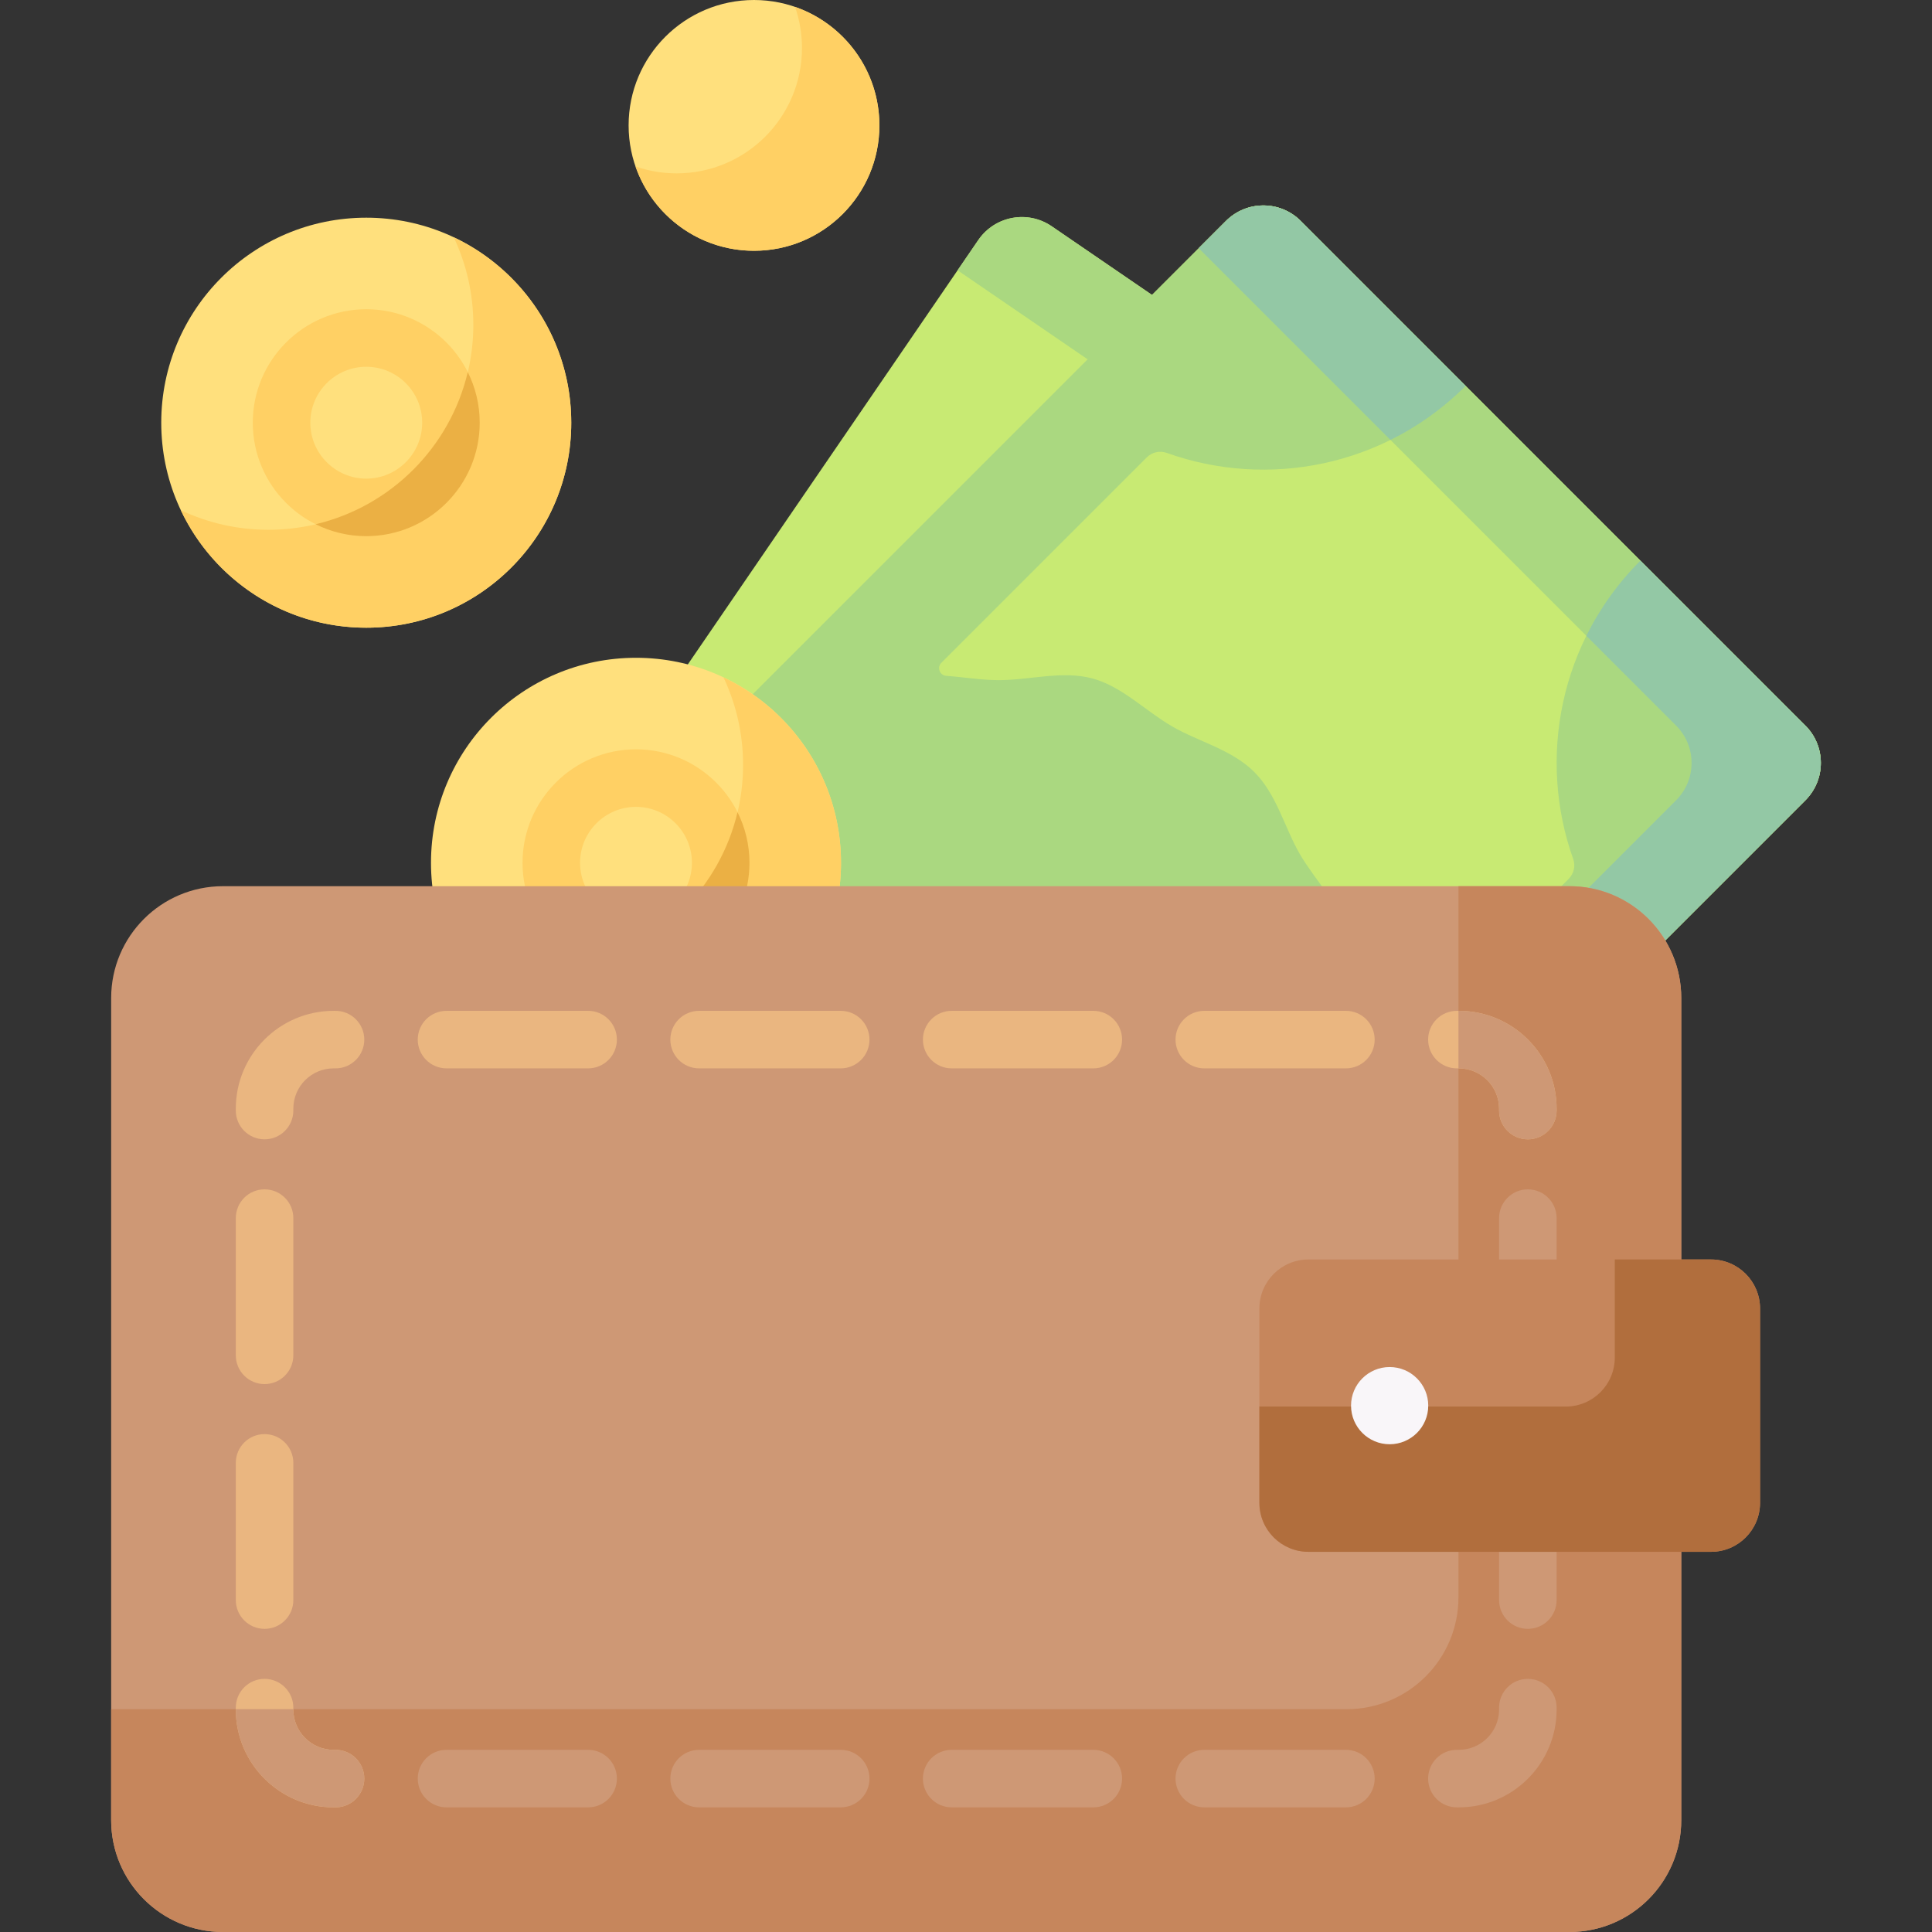 <svg id="Capa_1" enable-background="new 0 0 512 512" height="512" viewBox="0 0 512 512" width="512" xmlns="http://www.w3.org/2000/svg"><rect x="0" y="0" width="512" height="512" fill="#333333" stroke="none"/><g><g><path d="m438.437 186.26-137.392 200.719c-4.367 6.38-13.08 8.012-19.461 3.645l-156.073-106.833c-6.38-4.367-8.012-13.08-3.645-19.461l137.393-200.718c4.367-6.38 13.08-8.012 19.461-3.645l156.073 106.832c6.379 4.367 8.011 13.08 3.644 19.461z" fill="#c8ea73"/></g><path d="m434.792 166.799-156.073-106.832c-6.38-4.367-15.093-2.735-19.461 3.645l-5.49 8.021 147.146 100.722c6.38 4.367 8.012 13.08 3.645 19.461l-131.901 192.697 8.927 6.11c6.38 4.367 15.093 2.736 19.46-3.645l137.392-200.718c4.367-6.381 2.735-15.094-3.645-19.461z" fill="#aad880"/><path d="m478.441 192.285-133.738-133.738c-5.467-5.467-14.332-5.467-19.799 0l-19.611 19.611-.814 15.224-16.057 1.648-163.69 163.69h307.074l46.635-46.635c5.467-5.469 5.467-14.333 0-19.8z" fill="#c8ea73"/><g fill="#aad880"><path d="m478.441 192.285-133.738-133.738c-5.467-5.467-14.332-5.467-19.799 0l-7.228 7.228 126.51 126.51c5.467 5.467 5.467 14.332 0 19.799l-46.635 46.635h34.256l46.635-46.635c5.466-5.468 5.466-14.332-.001-19.799z"/><path d="m357.86 258.718c.297-3.804.31-7.574-.658-11.198-2.094-7.842-8.616-14.06-12.773-21.251-4.018-6.95-6.084-15.734-12.031-21.68-5.946-5.946-14.73-8.012-21.68-12.03-7.191-4.158-13.408-10.68-21.25-12.773-7.955-2.124-16.613.46-24.792.46-4.553 0-9.254-.799-13.9-1.141-1.741-.128-2.543-2.221-1.308-3.456l54.436-54.436c1.381-1.381 3.434-1.854 5.272-1.195 26.75 9.585 57.81 3.665 79.236-17.761l-43.709-43.709c-5.467-5.467-14.332-5.467-19.799 0l-200.172 200.17z"/><path d="m478.441 192.285-43.71-43.71c-21.378 21.378-27.317 52.345-17.824 79.054.656 1.845.194 3.9-1.19 5.285l-25.805 25.805h41.894l46.635-46.635c5.467-5.468 5.467-14.332 0-19.799z"/></g><path d="m478.441 192.285-43.71-43.71c-5.99 5.99-10.766 12.733-14.332 19.924l23.786 23.786c5.467 5.467 5.467 14.332 0 19.799l-46.635 46.635h34.256l46.635-46.635c5.467-5.468 5.467-14.332 0-19.799z" fill="#93c8a5"/><g><path d="m368.488 116.588c7.191-3.566 13.934-8.342 19.924-14.331l-43.709-43.709c-5.467-5.467-14.332-5.467-19.799 0l-7.228 7.228z" fill="#93c8a5"/></g><g><circle cx="168.547" cy="228.649" fill="#ffe07d" r="54.329"/></g><g><circle cx="97.061" cy="112.019" fill="#ffe07d" r="54.329"/></g><g><path d="m191.733 179.511c3.324 7.033 5.191 14.89 5.191 23.186 0 30.005-24.324 54.329-54.329 54.329-8.296 0-16.153-1.867-23.186-5.191 8.7 18.406 27.428 31.143 49.138 31.143 30.005 0 54.329-24.324 54.329-54.329 0-21.709-12.738-40.437-31.143-49.138z" fill="#ffd064"/></g><g><path d="m120.247 62.882c3.324 7.033 5.191 14.89 5.191 23.186 0 30.005-24.324 54.329-54.329 54.329-8.296 0-16.153-1.867-23.186-5.191 8.7 18.406 27.428 31.143 49.138 31.143 30.005 0 54.329-24.324 54.329-54.329 0-21.71-12.738-40.438-31.143-49.138z" fill="#ffd064"/></g><g><circle cx="199.818" cy="33.229" fill="#ffe07d" r="33.229"/></g><g><path d="m210.7 1.833c1.182 3.41 1.833 7.069 1.833 10.882 0 18.352-14.877 33.229-33.229 33.229-3.813 0-7.472-.651-10.882-1.833 4.507 13.006 16.858 22.347 31.397 22.347 18.352 0 33.229-14.877 33.229-33.229-.001-14.539-9.342-26.889-22.348-31.396z" fill="#ffd064"/></g><g><path d="m97.061 142.088c-16.581 0-30.07-13.489-30.07-30.069s13.489-30.069 30.07-30.069c16.58 0 30.069 13.489 30.069 30.069s-13.489 30.069-30.069 30.069zm0-44.892c-8.174 0-14.824 6.65-14.824 14.823s6.65 14.823 14.824 14.823 14.823-6.65 14.823-14.823-6.649-14.823-14.823-14.823z" fill="#ffd064"/></g><path d="m83.656 138.924c4.039 2.021 8.59 3.164 13.405 3.164 16.58 0 30.069-13.489 30.069-30.069 0-4.815-1.144-9.366-3.165-13.405-4.712 19.924-20.385 35.597-40.309 40.31z" fill="#ebb044"/><g><path d="m168.546 258.718c-16.58 0-30.069-13.489-30.069-30.069s13.489-30.07 30.069-30.07c16.581 0 30.07 13.489 30.07 30.07s-13.489 30.069-30.07 30.069zm0-44.893c-8.174 0-14.823 6.65-14.823 14.824s6.649 14.823 14.823 14.823 14.824-6.65 14.824-14.823c0-8.174-6.65-14.824-14.824-14.824z" fill="#ffd064"/></g><path d="m155.142 255.554c4.039 2.021 8.59 3.165 13.405 3.165 16.581 0 30.07-13.489 30.07-30.069 0-4.815-1.144-9.366-3.165-13.405-4.713 19.923-20.387 35.596-40.31 40.309z" fill="#ebb044"/><g><path d="m415.912 512h-356.815c-16.369 0-29.638-13.27-29.638-29.638v-217.873c0-16.369 13.27-29.638 29.638-29.638h356.815c16.369 0 29.638 13.27 29.638 29.638v217.872c0 16.369-13.269 29.639-29.638 29.639z" fill="#ce9875"/></g><path d="m415.912 234.851h-29.408v188.464c0 16.369-13.27 29.638-29.638 29.638h-327.408v29.408c0 16.369 13.27 29.638 29.638 29.638h356.815c16.369 0 29.638-13.27 29.638-29.638v-217.872c.001-16.368-13.268-29.638-29.637-29.638z" fill="#c6865c"/><g><path d="m404.895 301.933c-4.21 0-7.623-3.413-7.623-7.623v-.508c0-5.884-4.787-10.672-10.672-10.672h-.508c-4.21 0-7.623-3.413-7.623-7.623s3.412-7.623 7.623-7.623h.508c14.291 0 25.918 11.627 25.918 25.918v.508c-.001 4.21-3.413 7.623-7.623 7.623z" fill="#eab680"/></g><g><path d="m404.895 431.663c-4.21 0-7.623-3.413-7.623-7.623v-36.364c0-4.21 3.412-7.623 7.623-7.623s7.623 3.413 7.623 7.623v36.364c-.001 4.21-3.413 7.623-7.623 7.623zm0-64.865c-4.21 0-7.623-3.413-7.623-7.623v-36.364c0-4.21 3.412-7.623 7.623-7.623s7.623 3.413 7.623 7.623v36.364c-.001 4.21-3.413 7.623-7.623 7.623z" fill="#ce9875"/></g><g><path d="m386.6 478.968h-.508c-4.21 0-7.623-3.413-7.623-7.623s3.412-7.623 7.623-7.623h.508c5.885 0 10.672-4.788 10.672-10.672v-.508c0-4.21 3.412-7.623 7.623-7.623s7.623 3.413 7.623 7.623v.508c-.001 14.291-11.627 25.918-25.918 25.918z" fill="#ce9875"/></g><g><path d="m356.679 478.968h-37.527c-4.21 0-7.623-3.413-7.623-7.623s3.412-7.623 7.623-7.623h37.527c4.21 0 7.623 3.413 7.623 7.623s-3.413 7.623-7.623 7.623zm-66.941 0h-37.527c-4.21 0-7.623-3.413-7.623-7.623s3.412-7.623 7.623-7.623h37.527c4.21 0 7.623 3.413 7.623 7.623s-3.412 7.623-7.623 7.623zm-66.94 0h-37.527c-4.21 0-7.623-3.413-7.623-7.623s3.412-7.623 7.623-7.623h37.527c4.21 0 7.623 3.413 7.623 7.623s-3.413 7.623-7.623 7.623zm-66.94 0h-37.527c-4.21 0-7.623-3.413-7.623-7.623s3.412-7.623 7.623-7.623h37.527c4.21 0 7.623 3.413 7.623 7.623-.001 4.21-3.413 7.623-7.623 7.623z" fill="#ce9875"/></g><g><path d="m88.917 478.968h-.508c-14.291 0-25.918-11.627-25.918-25.918v-.508c0-4.21 3.412-7.623 7.623-7.623 4.21 0 7.623 3.413 7.623 7.623v.508c0 5.884 4.787 10.672 10.672 10.672h.508c4.21 0 7.623 3.413 7.623 7.623s-3.412 7.623-7.623 7.623z" fill="#eab680"/></g><path d="m386.599 267.884h-.096v15.246h.096c5.885 0 10.672 4.788 10.672 10.672v.508c0 4.21 3.412 7.623 7.623 7.623s7.623-3.413 7.623-7.623v-.508c0-14.291-11.626-25.918-25.918-25.918z" fill="#ce9875"/><g><path d="m70.114 431.663c-4.21 0-7.623-3.413-7.623-7.623v-36.364c0-4.21 3.412-7.623 7.623-7.623 4.21 0 7.623 3.413 7.623 7.623v36.364c0 4.21-3.413 7.623-7.623 7.623zm0-64.865c-4.21 0-7.623-3.413-7.623-7.623v-36.364c0-4.21 3.412-7.623 7.623-7.623 4.21 0 7.623 3.413 7.623 7.623v36.364c0 4.21-3.413 7.623-7.623 7.623z" fill="#eab680"/></g><g><path d="m70.114 301.933c-4.21 0-7.623-3.413-7.623-7.623v-.508c0-14.291 11.627-25.918 25.918-25.918h.508c4.21 0 7.623 3.413 7.623 7.623s-3.412 7.623-7.623 7.623h-.508c-5.885 0-10.672 4.788-10.672 10.672v.508c0 4.21-3.413 7.623-7.623 7.623z" fill="#eab680"/></g><g><path d="m356.678 283.129h-37.527c-4.21 0-7.623-3.413-7.623-7.623s3.412-7.623 7.623-7.623h37.527c4.21 0 7.623 3.413 7.623 7.623s-3.413 7.623-7.623 7.623zm-66.941 0h-37.527c-4.21 0-7.623-3.413-7.623-7.623s3.412-7.623 7.623-7.623h37.527c4.21 0 7.623 3.413 7.623 7.623s-3.412 7.623-7.623 7.623zm-66.94 0h-37.527c-4.21 0-7.623-3.413-7.623-7.623s3.412-7.623 7.623-7.623h37.527c4.21 0 7.623 3.413 7.623 7.623s-3.413 7.623-7.623 7.623zm-66.94 0h-37.527c-4.21 0-7.623-3.413-7.623-7.623s3.412-7.623 7.623-7.623h37.527c4.21 0 7.623 3.413 7.623 7.623s-3.413 7.623-7.623 7.623z" fill="#eab680"/></g><g><path d="m453.432 411.249h-106.68c-7.18 0-13-5.82-13-13v-51.475c0-7.18 5.82-13 13-13h106.68c7.18 0 13 5.82 13 13v51.475c0 7.18-5.821 13-13 13z" fill="#c6865c"/></g><path d="m453.432 333.774h-25.494v25.981c0 7.18-5.82 13-13 13h-81.186v25.494c0 7.18 5.82 13 13 13h106.68c7.18 0 13-5.82 13-13v-51.475c0-7.18-5.821-13-13-13z" fill="#b16e3d"/><g><circle cx="368.27" cy="372.511" fill="#f9f6f9" r="10.23"/></g><path d="m88.409 478.968h.508c4.21 0 7.623-3.413 7.623-7.623s-3.412-7.623-7.623-7.623h-.508c-5.885 0-10.672-4.788-10.672-10.672v-.096h-15.246v.096c0 14.291 11.627 25.918 25.918 25.918z" fill="#ce9875"/></g></svg>